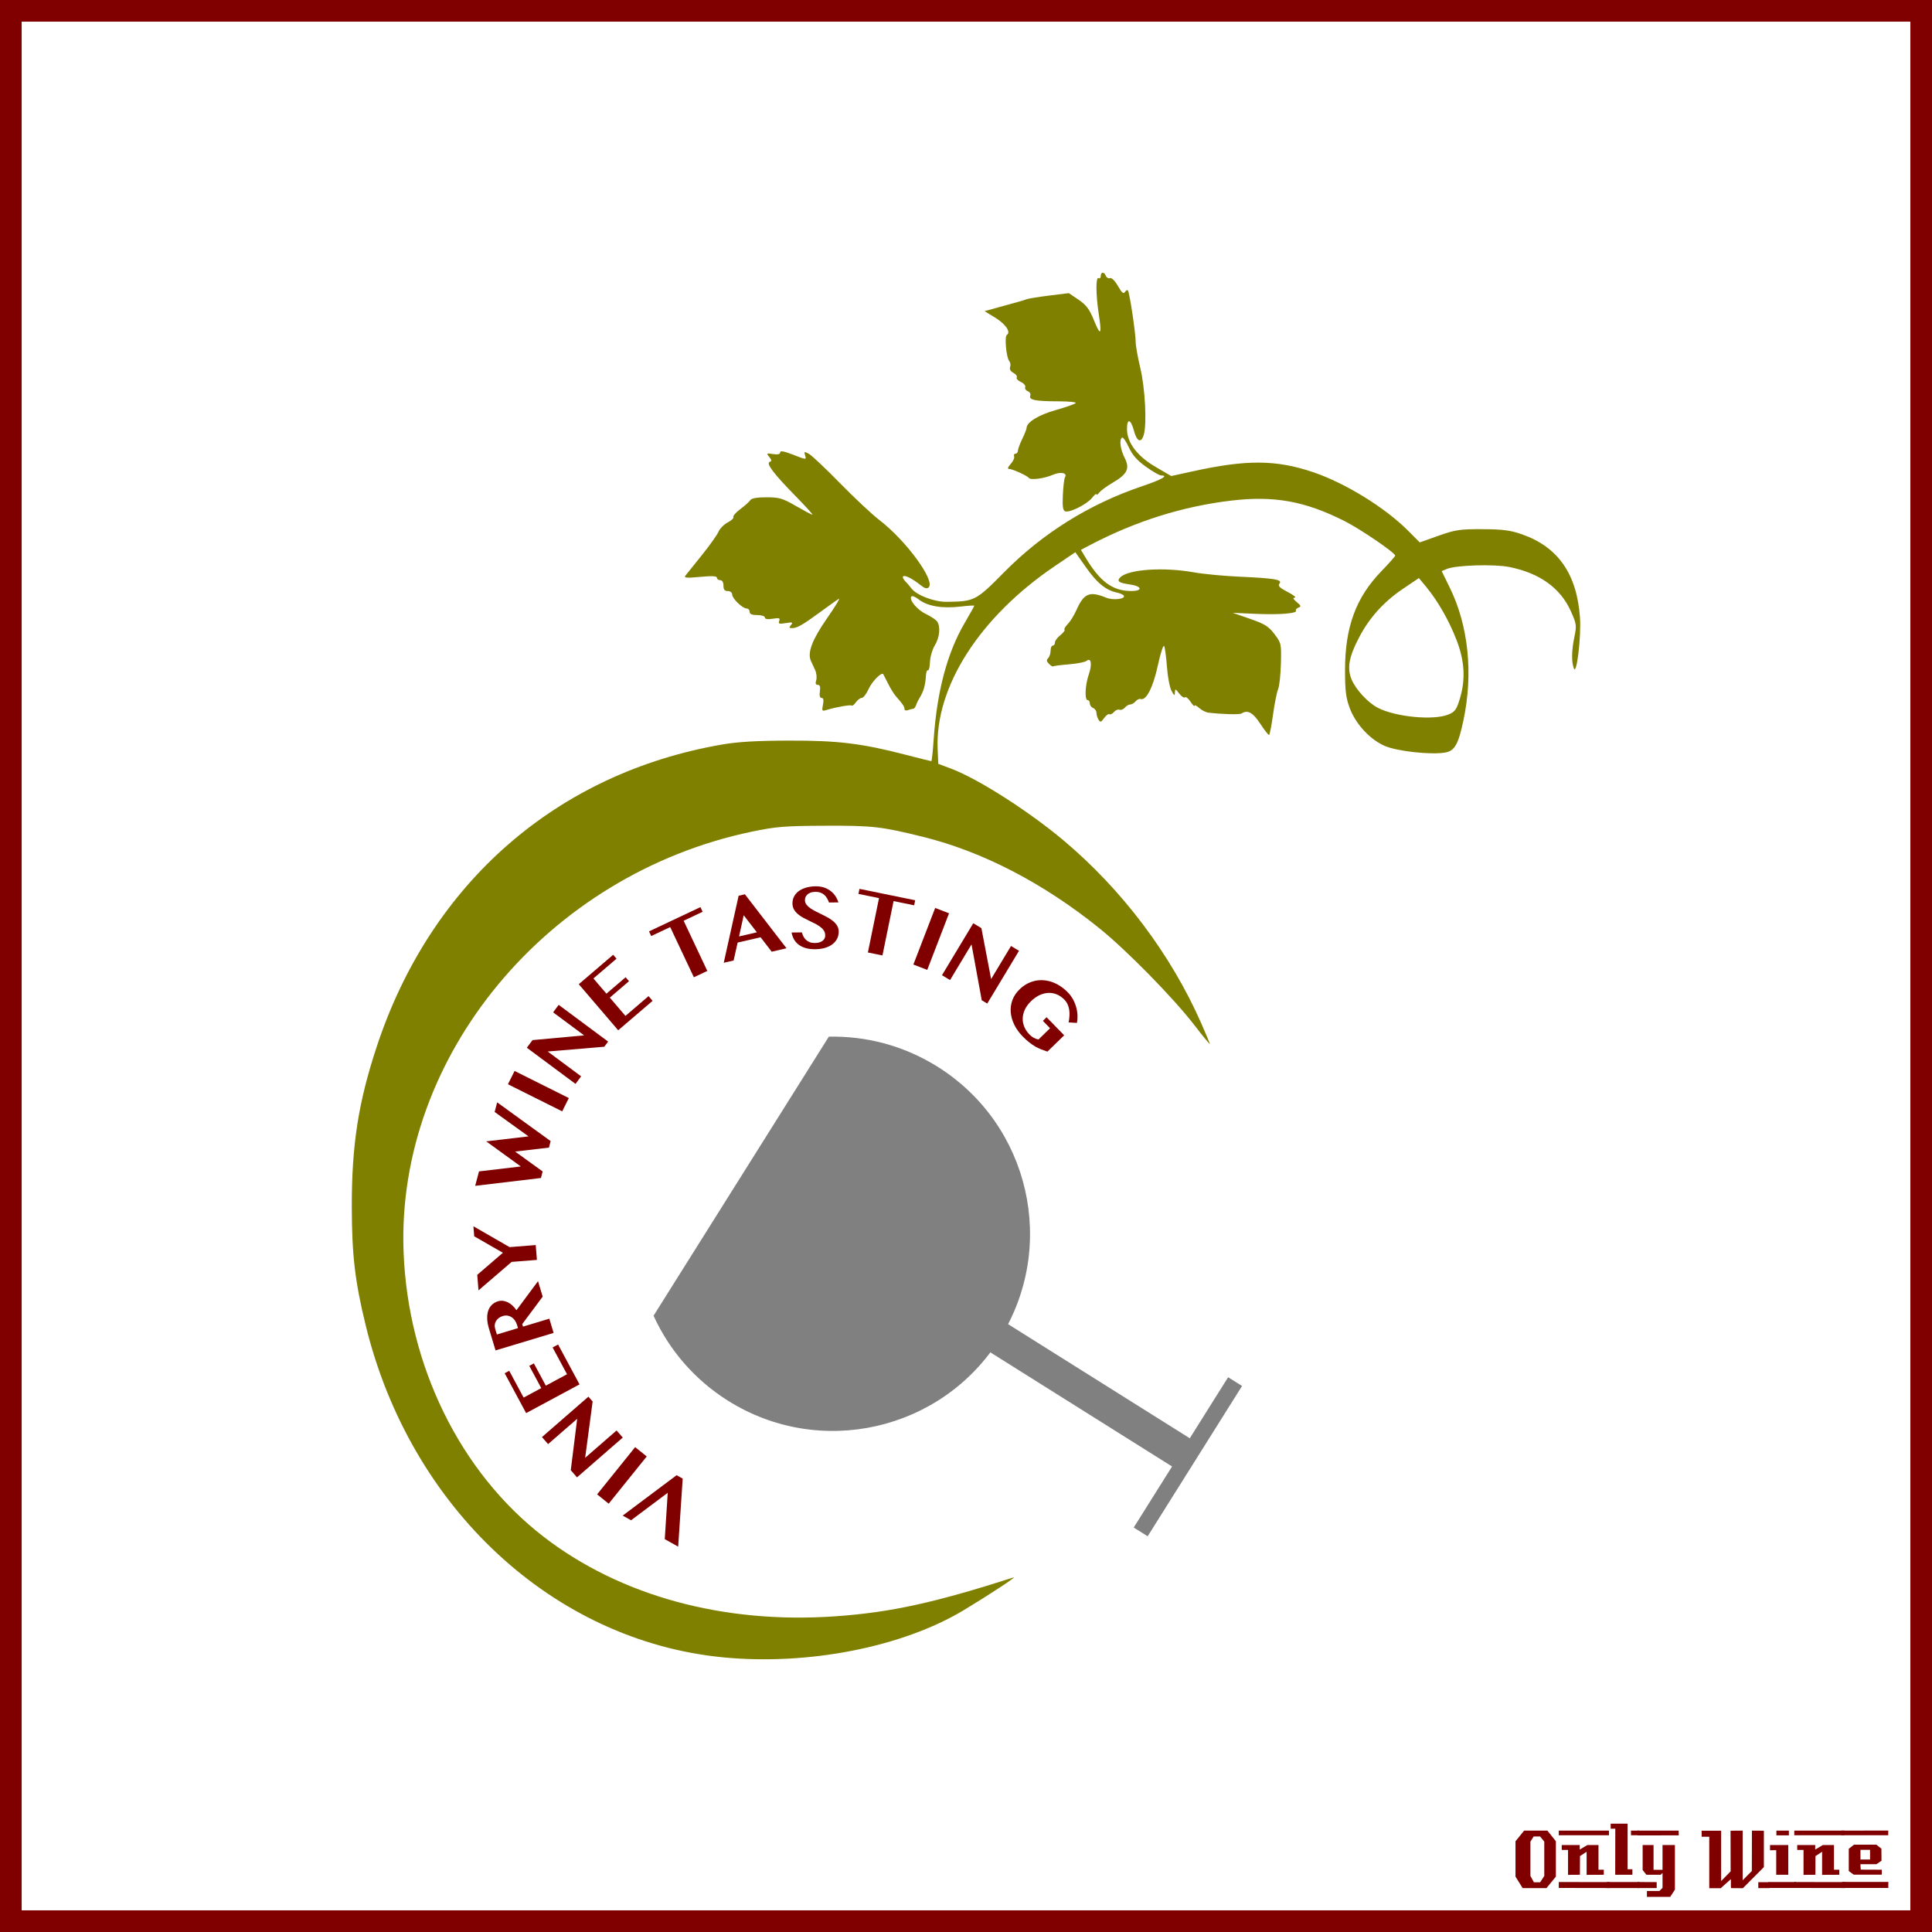 <?xml version="1.0" encoding="UTF-8" standalone="no"?>
<!-- Created with Inkscape (http://www.inkscape.org/) -->

<svg
   xmlns:dc="http://purl.org/dc/elements/1.1/"
   xmlns:cc="http://creativecommons.org/ns#"
   xmlns:rdf="http://www.w3.org/1999/02/22-rdf-syntax-ns#"
   xmlns:svg="http://www.w3.org/2000/svg"
   xmlns="http://www.w3.org/2000/svg"
   xmlns:sodipodi="http://sodipodi.sourceforge.net/DTD/sodipodi-0.dtd"
   xmlns:inkscape="http://www.inkscape.org/namespaces/inkscape"
   width="885.827"
   height="885.827"
   id="svg2"
   version="1.1"
   inkscape:version="0.48+devel r9772"
   sodipodi:docname="OnlyWine-166.svg">
  <defs
     id="defs4" />
  <sodipodi:namedview
     id="base"
     pagecolor="#ffffff"
     bordercolor="#666666"
     borderopacity="1.0"
     inkscape:pageopacity="0.0"
     inkscape:pageshadow="2"
     inkscape:zoom="0.78570671"
     inkscape:cx="602.64217"
     inkscape:cy="442.91336"
     inkscape:document-units="px"
     inkscape:current-layer="layer2"
     showgrid="false"
     units="px"
     inkscape:window-width="1440"
     inkscape:window-height="851"
     inkscape:window-x="0"
     inkscape:window-y="1"
     inkscape:window-maximized="1" />
  <g
     inkscape:label="Background"
     inkscape:groupmode="layer"
     id="layer1"
     transform="translate(0,-166.536)"
     sodipodi:insensitive="true">
    <rect
       style="color:#000000;fill:none;stroke:#800000;stroke-width:9.933;stroke-linecap:butt;stroke-linejoin:miter;stroke-miterlimit:4;stroke-opacity:1;stroke-dasharray:none;stroke-dashoffset:0;marker:none;visibility:visible;display:inline;overflow:visible;enable-background:accumulate"
       id="rect3840"
       width="875.901"
       height="875.894"
       x="4.963"
       y="171.502" />
    <g
       id="g3889"
       style="fill:#800000">
      <path
         d="m 713.379,1026.962 -4.32,5.28 -10.92,0 -3.28,-5.28 0,-16.2 3.96,-4.88 10.68,0 3.88,4.88 0,16.2 m -5.32,-0.32 0,-15.72 -1.92,-2.36 -2.96,0 -1.48,2.36 0,15.72 1.6,2.92 2.88,0 1.88,-2.92"
         style="font-size:40px;font-style:normal;font-variant:normal;font-weight:normal;font-stretch:normal;text-align:start;line-height:125%;letter-spacing:0px;word-spacing:0px;writing-mode:lr-tb;text-anchor:start;fill:#800000;fill-opacity:1;stroke:none;font-family:LambrettistA;-inkscape-font-specification:LambrettistA"
         id="path3847"
         inkscape:connector-curvature="0" />
      <path
         d="m 737.71,1008.002 -23,0 0,-2.12 23,0 0,2.12 m -2.36,18.12 c -3.733,0 -6.36,0.013 -7.88,0.04 l 0,-10.6 -3.04,2 -0.04,8.56 -5.44,0.04 c 0,0 0,-3.813 0,-11.44 l -2.88,0 c -0.027,-1.52 -0.027,-2.267 0,-2.24 l 8.24,0 0,2.08 3.52,-2.08 5.08,0 c -2e-5,0 -2e-5,3.773 0,11.32 l 2.44,0 0,2.32 m 2.68,6.08 -23.32,-0.04 0,-2.72 23.32,0.04 c -2e-5,0 -2e-5,0.907 0,2.72"
         style="font-size:40px;font-style:normal;font-variant:normal;font-weight:normal;font-stretch:normal;text-align:start;line-height:125%;letter-spacing:0px;word-spacing:0px;writing-mode:lr-tb;text-anchor:start;fill:#800000;fill-opacity:1;stroke:none;font-family:LambrettistA;-inkscape-font-specification:LambrettistA"
         id="path3849"
         inkscape:connector-curvature="0" />
      <path
         d="m 751.538,1008.002 -3.72,0 c -10e-6,-0.72 -10e-6,-1.12 0,-1.2 -0.027,-0.08 -0.04,-0.387 -0.04,-0.92 l 3.76,0 0,2.12 m -3.08,18.12 -7.88,0 0.04,-21.12 -2.12,0 0,-2.32 7.76,0 0,20.92 2.2,0 0,2.52 m 3.2,6.08 -14.88,0 c 0,0 0,-0.92 0,-2.76 l 14.84,0 c -10e-6,0.747 0.013,1.667 0.04,2.76"
         style="font-size:40px;font-style:normal;font-variant:normal;font-weight:normal;font-stretch:normal;text-align:start;line-height:125%;letter-spacing:0px;word-spacing:0px;writing-mode:lr-tb;text-anchor:start;fill:#800000;fill-opacity:1;stroke:none;font-family:LambrettistA;-inkscape-font-specification:LambrettistA"
         id="path3851"
         inkscape:connector-curvature="0" />
      <path
         d="m 769.717,1008.042 -18.92,0.04 c 0,-1.467 0,-2.2 0,-2.2 l 18.88,0 c 0.027,1.333 0.04,2.053 0.04,2.16 m -1.76,24.88 -2.16,3.32 -10.68,0 0,-2.68 5.72,0 1.44,-1.44 0,-6.84 -0.84,0.84 -6.56,0 -1.72,-2.2 0,-11.44 5,0 0,11.36 4.12,0 0,-11.36 5.68,0 0,20.44 m -8.36,-0.72 -8.8,0 0,-2.76 8.8,0.04 0,2.72"
         style="font-size:40px;font-style:normal;font-variant:normal;font-weight:normal;font-stretch:normal;text-align:start;line-height:125%;letter-spacing:0px;word-spacing:0px;writing-mode:lr-tb;text-anchor:start;fill:#800000;fill-opacity:1;stroke:none;font-family:LambrettistA;-inkscape-font-specification:LambrettistA"
         id="path3853"
         inkscape:connector-curvature="0" />
      <path
         d="m 811.381,1032.242 -5.2,0 0,-2.72 5.2,0 0,2.72 m -2.64,-9.64 -9.64,9.68 c -2,0 -3.8,-0.013 -5.4,-0.04 -0.08,0 -0.107,-1.373 -0.08,-4.12 l -4.76,4.24 c -10e-6,-0.027 -0.013,-0.053 -0.04,-0.08 l -5.12,0 c -10e-6,0 -10e-6,-7.867 0,-23.6 l -3.48,0 -0.04,-2.76 8.96,0 0,23.08 4.36,-4.44 -0.04,-18.64 c 2.187,10e-5 4.04,-0.013 5.56,-0.04 l 0,22.76 4.2,-4.24 0.04,-18.52 c 1.387,0.027 3.213,0.04 5.48,0.04 -3e-5,3.28 -3e-5,8.84 0,16.68"
         style="font-size:40px;font-style:normal;font-variant:normal;font-weight:normal;font-stretch:normal;text-align:start;line-height:125%;letter-spacing:0px;word-spacing:0px;writing-mode:lr-tb;text-anchor:start;fill:#800000;fill-opacity:1;stroke:none;font-family:LambrettistA;-inkscape-font-specification:LambrettistA"
         id="path3855"
         inkscape:connector-curvature="0" />
      <path
         d="m 820.202,1008.042 -5.72,0 0,-2.16 5.72,0 0,2.16 m -0.28,18.08 -5.52,0 c -0.027,-2.16 -0.027,-5.92 0,-11.28 l -2.84,0.04 c -0.027,-1.573 -0.027,-2.373 0,-2.4 l 8.36,0 0,13.64 m 3.6,6.04 -12.64,0 c 0,0 0,-0.907 0,-2.72 l 12.64,0 0,2.72"
         style="font-size:40px;font-style:normal;font-variant:normal;font-weight:normal;font-stretch:normal;text-align:start;line-height:125%;letter-spacing:0px;word-spacing:0px;writing-mode:lr-tb;text-anchor:start;fill:#800000;fill-opacity:1;stroke:none;font-family:LambrettistA;-inkscape-font-specification:LambrettistA"
         id="path3857"
         inkscape:connector-curvature="0" />
      <path
         d="m 845.679,1008.002 -23,0 0,-2.12 23,0 0,2.12 m -2.36,18.12 c -3.733,0 -6.36,0.013 -7.88,0.04 l 0,-10.6 -3.04,2 -0.04,8.56 -5.44,0.04 c 0,0 0,-3.813 0,-11.44 l -2.88,0 c -0.027,-1.52 -0.027,-2.267 0,-2.24 l 8.24,0 0,2.08 3.52,-2.08 5.08,0 c -2e-5,0 -2e-5,3.773 0,11.32 l 2.44,0 0,2.32 m 2.68,6.08 -23.32,-0.04 0,-2.72 23.32,0.04 c -2e-5,0 -2e-5,0.907 0,2.72"
         style="font-size:40px;font-style:normal;font-variant:normal;font-weight:normal;font-stretch:normal;text-align:start;line-height:125%;letter-spacing:0px;word-spacing:0px;writing-mode:lr-tb;text-anchor:start;fill:#800000;fill-opacity:1;stroke:none;font-family:LambrettistA;-inkscape-font-specification:LambrettistA"
         id="path3859"
         inkscape:connector-curvature="0" />
      <path
         d="m 865.787,1005.842 -0.04,2.16 -21.48,0 c 0,10e-5 0,-0.707 0,-2.12 l 21.52,-0.04 m -3,20.24 -12.84,0 -2.28,-1.68 0,-10.2 2.4,-1.88 10.24,0 2.32,1.84 0.04,5.52 -2.32,1.6 -7.32,0 c -10e-6,0.64 0.013,1.067 0.04,1.28 0.053,0.213 0.08,0.613 0.08,1.2 l 9.64,0.04 c 0.053,0.907 0.053,1.667 0,2.28 m 3.04,6.08 -21.24,0 c 0,0 0,-0.92 0,-2.76 l 21.24,0 c -0.053,1.493 -0.053,2.413 0,2.76 m -8.4,-13.04 0,-4.44 -4.4,0 0,4.44 4.4,0"
         style="font-size:40px;font-style:normal;font-variant:normal;font-weight:normal;font-stretch:normal;text-align:start;line-height:125%;letter-spacing:0px;word-spacing:0px;writing-mode:lr-tb;text-anchor:start;fill:#800000;fill-opacity:1;stroke:none;font-family:LambrettistA;-inkscape-font-specification:LambrettistA"
         id="path3861"
         inkscape:connector-curvature="0" />
    </g>
  </g>
  <g
     inkscape:groupmode="layer"
     id="layer2"
     inkscape:label="Draw">
    <g
       id="g8759"
       transform="translate(64.701,3.413)">
      <path
         id="path8537"
         d="M 440.906,121.625 C 440.411,121.641 440,122.166 440,123.156 c 0,0.857 -0.45,1.277 -1,0.938 -1.336,-0.825 -1.28,7.707 0.094,16.562 1.473,9.495 0.824,10.305 -2.219,2.781 -2.051,-5.073 -3.466,-6.97 -7.031,-9.406 L 425.375,131 l -8.938,1.094 c -4.916,0.61 -9.613,1.373 -10.438,1.688 -1.44,0.549 -3.651,1.185 -14.406,4.125 l -4.875,1.344 5,3.062 c 4.722,2.905 7.192,6.624 5.219,7.844 -1.134,0.701 -0.253,10.346 1.094,11.969 0.558,0.673 0.733,1.929 0.406,2.781 -0.371,0.967 0.218,1.953 1.531,2.656 1.158,0.62 1.821,1.574 1.5,2.094 -0.321,0.52 0.544,1.442 1.906,2.062 1.362,0.621 2.263,1.689 2,2.375 -0.263,0.686 0.274,1.524 1.188,1.875 0.914,0.351 1.419,1.265 1.125,2.031 -0.749,1.951 2.277,2.578 12.781,2.594 5.026,0.008 8.533,0.364 8,0.844 -0.522,0.47 -4.705,1.925 -9.281,3.219 -7.693,2.175 -13.188,5.558 -13.188,8.125 0,0.502 -0.9,2.786 -2,5.062 -1.1,2.277 -2,4.716 -2,5.438 0,0.722 -0.498,1.312 -1.094,1.312 -0.596,0 -0.876,0.562 -0.625,1.25 0.251,0.688 -0.468,2.263 -1.594,3.5 -1.289,1.417 -1.552,2.25 -0.75,2.25 1.542,0 8.368,3.094 9.094,4.125 0.782,1.111 7.014,0.305 11.031,-1.438 3.585,-1.555 6.794,-0.887 5.531,1.156 -0.363,0.588 -0.794,4.216 -0.969,8.062 -0.239,5.276 0.012,7.128 1.062,7.531 2.012,0.772 10.027,-3.242 12.344,-6.188 1.088,-1.383 1.982,-2.112 2,-1.625 0.018,0.487 0.588,0.13 1.281,-0.781 0.693,-0.911 3.492,-2.962 6.219,-4.562 6.699,-3.933 7.921,-6.477 5.406,-11.406 -1.984,-3.889 -2.553,-8.387 -1.156,-9.25 0.434,-0.268 1.826,1.712 3.062,4.406 1.637,3.568 3.747,6.004 7.844,8.938 3.095,2.216 6.233,4.031 6.969,4.031 3.645,0 0.369,1.861 -8.812,4.969 -24.068,8.147 -45.496,21.515 -63.156,39.406 -12.923,13.092 -13.583,13.416 -26.406,13.562 -5.589,0.064 -13.754,-3.039 -16.062,-6.125 -0.7,-0.935 -1.966,-2.434 -2.844,-3.312 -0.878,-0.878 -1.338,-1.881 -1,-2.219 0.758,-0.758 4.212,0.964 7.875,3.906 2.018,1.621 3.061,1.908 3.875,1.094 3.078,-3.078 -10.45,-21.516 -22.625,-30.844 -3.3,-2.528 -11.4,-10.099 -18,-16.844 -6.6,-6.745 -13.054,-12.846 -14.344,-13.531 -2.145,-1.14 -2.277,-1.046 -1.688,0.812 0.63,1.985 0.507,1.974 -5.406,-0.344 C 294.811,203.459 293,203.12 293,204 c 0,0.844 -1.062,1.102 -3.25,0.781 -3.037,-0.446 -3.15,-0.383 -1.75,1.312 1.147,1.389 1.214,1.926 0.25,2.25 -1.871,0.63 1.634,5.312 11.625,15.5 4.719,4.812 8.29,8.75 7.938,8.75 -0.353,0 -3.747,-1.8 -7.562,-4 -6.178,-3.562 -7.654,-4 -13.531,-4 -4.354,0 -6.879,0.452 -7.406,1.312 -0.44,0.718 -2.505,2.55 -4.562,4.094 -2.057,1.543 -3.506,3.191 -3.219,3.656 0.288,0.465 -0.839,1.563 -2.531,2.438 -1.692,0.875 -3.628,2.826 -4.281,4.312 -0.654,1.486 -4.057,6.287 -7.594,10.688 -3.536,4.4 -6.924,8.599 -7.5,9.344 -0.871,1.127 0.246,1.257 6.656,0.656 5.444,-0.51 7.719,-0.414 7.719,0.375 0,0.615 0.675,1.125 1.5,1.125 0.933,0 1.5,0.944 1.5,2.5 0,1.833 0.533,2.5 2,2.5 1.139,0 2,0.681 2,1.562 0,1.855 4.745,6.438 6.656,6.438 0.745,0 1.344,0.675 1.344,1.5 0,1.048 1.056,1.5 3.5,1.5 1.937,0 3.5,0.499 3.5,1.125 0,0.739 1.248,0.943 3.594,0.562 2.999,-0.487 3.477,-0.325 2.969,1 -0.509,1.326 -0.011,1.489 3,1 3.068,-0.498 3.432,-0.361 2.406,0.875 -0.971,1.17 -0.893,1.438 0.469,1.438 2.327,0 4.928,-1.49 13.062,-7.469 3.85,-2.83 7.632,-5.531 8.406,-6 0.774,-0.469 -1.661,3.583 -5.438,9 -6.771,9.711 -9.06,15.726 -7.375,19.469 0.371,0.825 1.234,2.678 1.906,4.125 0.672,1.447 0.901,3.584 0.531,4.75 -0.466,1.467 -0.246,2.125 0.719,2.125 0.98,0 1.278,0.891 0.969,3 -0.287,1.955 -0.026,3 0.781,3 0.853,0 1.054,0.979 0.625,3.125 -0.575,2.875 -0.449,3.044 1.625,2.406 4.388,-1.35 11.107,-2.518 11.594,-2.031 0.272,0.272 1.107,-0.404 1.875,-1.5 0.768,-1.097 1.977,-2 2.688,-2 0.71,0 2.137,-1.834 3.156,-4.094 1.577,-3.498 6.029,-7.997 6.719,-6.781 0.12,0.212 1.119,2.157 2.219,4.344 1.1,2.187 2.675,4.751 3.5,5.688 3.229,3.665 4,4.8 4,5.906 0,0.637 0.717,0.868 1.594,0.531 0.87,-0.334 1.934,-0.594 2.375,-0.594 0.441,0 1.052,-0.787 1.375,-1.75 0.323,-0.963 1.036,-2.425 1.562,-3.25 1.846,-2.894 2.699,-5.92 2.938,-10.312 0.084,-1.545 0.492,-2.6 0.906,-2.344 0.414,0.256 0.847,-1.446 0.938,-3.781 0.09,-2.336 1.075,-5.781 2.219,-7.656 2.191,-3.594 2.69,-8.4 1.125,-10.875 -0.513,-0.811 -2.842,-2.386 -5.188,-3.5 -4.112,-1.952 -8.008,-6.711 -6.625,-8.094 0.369,-0.369 1.851,0.25 3.281,1.375 3.999,3.145 10.773,4.296 19.375,3.281 3.379,-0.398 6.125,-0.572 6.125,-0.375 0,0.197 -2.002,3.817 -4.469,8.031 -7.887,13.474 -12.619,31.163 -14.125,53.031 -0.387,5.62 -0.868,10.219 -1.094,10.219 -0.226,0 -5.467,-1.31 -11.625,-2.906 -20.287,-5.26 -31.158,-6.585 -53.688,-6.531 -14.648,0.035 -23.355,0.552 -30.5,1.781 -75.804,13.037 -133.553,63.421 -158.344,138.156 -8.552,25.782 -11.626,45.495 -11.562,74 0.049,22.07 1.449,34.014 6.375,54.188 C 123.434,688.09 189.081,749.009 267,756.5 c 38.959,3.745 82.064,-4.724 110.25,-21.688 11.347,-6.829 24.616,-15.567 22.75,-14.969 -36.301,11.646 -56.272,16.021 -81.562,17.812 -51.298,3.634 -98.757,-9.32 -133.969,-36.531 -38.156,-29.486 -62.147,-78.326 -64.125,-130.531 C 116.95,481.003 186.138,397.505 280,377.906 c 11.053,-2.308 14.944,-2.636 33.5,-2.719 21.879,-0.097 25.865,0.358 45,5.094 27.358,6.771 55.263,21.246 81,42.031 12.445,10.05 33.715,31.733 43.281,44.125 3.969,5.142 7.219,9.117 7.219,8.812 0,-0.304 -1.761,-4.563 -3.906,-9.438 -13.915,-31.621 -36.322,-61.371 -63.25,-83.969 C 406.885,368.451 383.731,353.668 371.5,349.062 l -6,-2.25 -0.281,-6.719 c -1.267,-28.566 19.245,-60.621 53.75,-83.969 l 9.375,-6.344 4.906,6.969 c 4.989,7.103 9.088,10.447 14.031,11.5 1.524,0.325 2.995,0.975 3.281,1.438 0.953,1.541 -4.861,2.25 -8,0.969 -7.761,-3.166 -10.248,-2.117 -13.781,5.781 -1.066,2.384 -2.838,5.213 -3.938,6.312 -1.1,1.1 -1.771,2.26 -1.469,2.562 0.302,0.302 -0.55,1.433 -1.906,2.5 -1.356,1.067 -2.469,2.559 -2.469,3.344 0,0.785 -0.45,1.438 -1,1.438 -0.55,0 -1,1.048 -1,2.312 0,1.265 -0.5,2.813 -1.125,3.438 -0.848,0.848 -0.757,1.493 0.375,2.625 0.834,0.834 1.695,1.367 1.906,1.156 0.211,-0.211 3.447,-0.636 7.219,-0.938 3.771,-0.301 7.431,-1.018 8.125,-1.594 2.094,-1.738 2.63,1.603 1,6.281 -1.684,4.833 -1.979,11.719 -0.5,11.719 0.55,0 1,0.689 1,1.531 0,0.842 0.675,1.777 1.5,2.094 0.825,0.317 1.523,1.315 1.531,2.219 0.008,0.904 0.443,2.331 0.969,3.156 0.811,1.272 1.177,1.173 2.531,-0.75 0.878,-1.247 1.987,-2.059 2.438,-1.781 0.45,0.278 1.393,-0.187 2.094,-1.031 0.7,-0.844 1.835,-1.299 2.531,-1.031 0.697,0.267 1.811,-0.176 2.469,-0.969 0.658,-0.792 1.747,-1.438 2.438,-1.438 0.69,0 1.811,-0.645 2.469,-1.438 0.658,-0.792 1.696,-1.275 2.344,-1.062 2.531,0.833 5.707,-5.394 7.875,-15.469 1.2,-5.575 2.5,-9.526 2.875,-8.812 0.375,0.714 0.95,4.993 1.281,9.531 0.332,4.538 1.274,9.488 2.094,11 1.263,2.327 1.51,2.443 1.562,0.75 0.057,-1.842 0.21,-1.789 1.969,0.5 1.05,1.367 2.248,2.127 2.656,1.719 0.409,-0.409 1.531,0.514 2.531,2.031 1,1.517 1.84,2.341 1.844,1.844 0.004,-0.498 0.936,-0.048 2.094,1 1.158,1.048 3.07,2.017 4.25,2.156 6.29,0.742 14.28,0.962 15.156,0.406 2.82,-1.788 5.19,-0.547 8.531,4.531 1.913,2.907 3.759,5.309 4.094,5.312 0.334,0.004 1.149,-4.162 1.844,-9.25 0.695,-5.088 1.761,-10.375 2.344,-11.75 0.583,-1.375 1.157,-6.67 1.281,-11.781 0.22,-9.062 0.146,-9.399 -2.969,-13.5 -2.693,-3.546 -4.443,-4.636 -11.156,-6.969 L 500.5,277.562 l 10.375,0.469 c 10.84,0.504 19.428,-0.169 18.625,-1.469 -0.259,-0.419 0.247,-1.038 1.125,-1.375 1.352,-0.519 1.212,-0.902 -0.781,-2.562 -1.686,-1.405 -1.919,-1.974 -0.844,-2.031 0.825,-0.044 -0.659,-1.213 -3.312,-2.594 -3.756,-1.954 -4.599,-2.82 -3.75,-3.844 1.504,-1.813 -2.106,-2.432 -18.312,-3.156 -7.21,-0.322 -16.645,-1.224 -20.969,-2 -13.706,-2.46 -29.729,-1.422 -33.594,2.188 -1.922,1.794 -0.864,2.665 4.125,3.344 5.8,0.789 6.294,3.06 0.656,3.031 -8.373,-0.042 -14.132,-4.231 -20.719,-15.156 l -2.219,-3.719 4.281,-2.25 c 20.928,-10.938 42.325,-17.668 64.5,-20.312 19.744,-2.355 33.879,0.192 52.094,9.375 7.302,3.681 23.219,14.545 23.219,15.844 0,0.331 -2.871,3.558 -6.375,7.188 C 556.944,270.631 552,284.127 552,303.875 c 0,9.465 0.412,12.713 2.156,17.375 2.755,7.363 9.313,14.445 16.125,17.375 5.638,2.425 20.906,4.103 27.5,3.031 4.478,-0.728 6.192,-3.719 8.562,-15.062 4.474,-21.408 2.22,-43.07 -6.281,-60.5 l -3.75,-7.656 2.594,-1.062 c 4.189,-1.673 21.423,-2.187 28.25,-0.844 14.004,2.755 23.587,9.611 28.375,20.281 2.622,5.843 2.71,6.558 1.625,11.812 -1.305,6.316 -1.377,11.521 -0.219,14.469 1.273,3.24 3.411,-14.782 2.781,-23.438 -1.457,-20.022 -10.096,-32.34 -26.719,-38.125 -5.233,-1.821 -8.729,-2.274 -18,-2.312 -10.34,-0.043 -12.374,0.257 -20.125,3 l -8.625,3.062 -5.344,-5.375 C 570.296,229.284 552.16,218.103 537.5,213.125 c -17.072,-5.797 -30.653,-5.887 -55.594,-0.375 l -9.594,2.094 -7.188,-4.188 c -8.379,-4.893 -13.062,-11.082 -13.094,-17.312 -0.026,-5.131 1.725,-4.719 3.188,0.75 1.358,5.076 3.383,5.856 4.531,1.75 1.442,-5.157 0.568,-21.439 -1.625,-30.562 -1.167,-4.856 -2.122,-10.256 -2.125,-12 -0.008,-4.114 -2.842,-22.842 -3.562,-23.562 -0.305,-0.305 -0.914,0.035 -1.375,0.781 -0.616,0.997 -1.454,0.26 -3.188,-2.781 -1.369,-2.401 -2.908,-3.906 -3.656,-3.625 -0.708,0.266 -1.562,-0.184 -1.875,-1 -0.375,-0.978 -0.943,-1.485 -1.438,-1.469 z m 144.969,140 3.5,4.25 c 5.309,6.479 10.287,15.219 13.75,24.156 3.717,9.592 4.196,18.057 1.531,26.875 -1.508,4.988 -2.226,6.026 -5.156,7.25 -6.805,2.843 -24.247,1.205 -32.5,-3.062 -4.453,-2.303 -9.986,-8.248 -11.938,-12.844 -2.24,-5.274 -1.306,-10.473 3.438,-19.5 4.751,-9.042 11.272,-16.256 20.062,-22.188 l 7.312,-4.938 z"
         style="fill:#808000"
         inkscape:connector-curvature="0" />
      <path
         transform="matrix(-0.106,0.994,-0.994,-0.106,533.866,890.301)"
         sodipodi:open="true"
         sodipodi:end="6.2745164"
         sodipodi:start="0"
         d="m -173.093,259.639 c 0,71.697 -58.122,129.819 -129.819,129.819 -71.697,0 -129.819,-58.122 -129.819,-129.819 0,-71.697 58.122,-129.819 129.819,-129.819 71.258,0 129.197,57.439 129.815,128.694"
         sodipodi:ry="129.81943"
         sodipodi:rx="129.81943"
         sodipodi:cy="259.63885"
         sodipodi:cx="-302.91202"
         id="path8540"
         style="color:#000000;fill:none;stroke:none;stroke-width:1;marker:none;visibility:visible;display:inline;overflow:visible;enable-background:accumulate"
         sodipodi:type="arc" />
      <g
         id="text8542"
         style="font-size:40px;font-style:normal;font-variant:normal;font-weight:bold;font-stretch:normal;text-align:start;line-height:125%;letter-spacing:0px;word-spacing:0px;writing-mode:lr-tb;text-anchor:start;fill:#800000;fill-opacity:1;stroke:none;font-family:Oriya MN;-inkscape-font-specification:Oriya MN Bold"
         transform="matrix(0.957,0.289,-0.289,0.957,178.466,-65.23)">
        <path
           id="path8725"
           d="m 280.968,717.156 -4.841,-20.75 -12.458,16.932 -4.291,-0.947 18.312,-24.88 3.128,0.69 7.035,30.475 -6.885,-1.52"
           inkscape:connector-curvature="0" />
        <path
           id="path8727"
           d="m 251.649,709.018 -6.318,-2.558 10.437,-25.78 6.318,2.558 -10.437,25.78"
           inkscape:connector-curvature="0" />
        <path
           id="path8729"
           d="m 234.247,701.663 -3.687,-2.319 -4.002,-23.423 -9.422,14.978 -3.621,-2.277 15.038,-23.906 2.496,1.57 4.182,25.705 10.171,-16.169 3.654,2.298 -14.809,23.542"
           inkscape:connector-curvature="0" />
        <path
           id="path8731"
           d="m 188.688,665.539 1.669,-1.673 9.874,9.848 6.482,-6.5 -8.201,-8.179 1.683,-1.687 8.201,8.179 7.793,-7.813 -9.874,-9.848 2.014,-2.019 14.7,14.661 -19.64,19.692 -14.7,-14.661"
           inkscape:connector-curvature="0" />
        <path
           id="path8733"
           d="m 181.648,656.725 -5.778,-8.706 c -0.994,-1.497 -1.707,-2.914 -2.142,-4.251 -0.434,-1.337 -0.618,-2.567 -0.55,-3.69 0.067,-1.123 0.364,-2.125 0.889,-3.005 0.518,-0.891 1.233,-1.639 2.144,-2.244 0.651,-0.432 1.361,-0.716 2.131,-0.851 0.751,-0.139 1.532,-0.141 2.34,-0.006 0.798,0.143 1.608,0.41 2.431,0.801 0.812,0.399 1.605,0.912 2.38,1.538 l 5.623,-15.616 4.093,6.168 -5.323,14.761 0.67,1.009 10.496,-6.966 3.769,5.679 -23.174,15.379 m 6.906,-12.764 -0.821,-1.237 c -0.461,-0.694 -0.983,-1.27 -1.567,-1.726 -0.591,-0.467 -1.21,-0.799 -1.856,-0.995 -0.657,-0.189 -1.328,-0.236 -2.015,-0.14 -0.697,0.103 -1.377,0.375 -2.038,0.814 -0.608,0.403 -1.101,0.872 -1.482,1.405 -0.387,0.523 -0.654,1.075 -0.8,1.656 -0.156,0.588 -0.183,1.184 -0.08,1.787 0.096,0.592 0.328,1.165 0.695,1.719 l 1.534,2.311 8.43,-5.594"
           inkscape:connector-curvature="0" />
        <path
           id="path8735"
           d="m 163.598,625.969 8.331,-13.086 -14.781,-3.434 -1.676,-4.294 18.643,4.358 11.207,-4.376 2.486,6.368 -10.825,4.226 -10.785,16.896 -2.6,-6.659"
           inkscape:connector-curvature="0" />
        <path
           id="path8737"
           d="m 150.645,580.319 17.704,-7.709 -18.523,-6.431 17.916,-7.795 -18.106,-6.231 -0.163,-4.548 28.615,9.92 0.11,3.084 -14.318,6.219 14.723,5.082 0.111,3.103 -27.825,12.156 -0.245,-6.851"
           inkscape:connector-curvature="0" />
        <path
           id="path8739"
           d="m 151.8,538.227 1.152,-6.718 27.413,4.699 -1.152,6.718 -27.413,-4.699"
           inkscape:connector-curvature="0" />
        <path
           id="path8741"
           d="m 155.257,519.68 1.476,-4.098 22.022,-8.926 -16.649,-5.995 1.449,-4.024 26.572,9.568 -0.999,2.775 -24.212,9.591 17.972,6.472 -1.462,4.061 -26.168,-9.423"
           inkscape:connector-curvature="0" />
        <path
           id="path8743"
           d="m 180.833,467.423 1.99,1.275 -7.521,11.743 7.73,4.951 6.247,-9.753 2.007,1.285 -6.247,9.753 9.292,5.952 7.521,-11.743 2.401,1.538 -11.198,17.483 -23.42,-15.001 11.198,-17.483"
           inkscape:connector-curvature="0" />
        <path
           id="path8745"
           d="m 212.831,434.932 1.583,1.755 -7.149,6.45 17.048,18.895 -5.061,4.566 -17.048,-18.895 -7.149,6.45 -1.583,-1.755 19.359,-17.467"
           inkscape:connector-curvature="0" />
        <path
           id="path8747"
           d="m 230.651,423.403 25.431,18.182 -6.05,3.466 -6.793,-4.864 -9.372,5.369 0.608,8.408 -4.033,2.311 -2.349,-31.406 2.559,-1.466 m 3.026,19.268 7.27,-4.165 -8.042,-5.747 0.772,9.912"
           inkscape:connector-curvature="0" />
        <path
           id="path8749"
           d="m 268.784,438.199 c -1.59,0.501 -3.039,0.753 -4.349,0.756 -1.31,0.003 -2.49,-0.192 -3.542,-0.584 -1.039,-0.396 -1.95,-0.969 -2.733,-1.719 -0.77,-0.754 -1.418,-1.642 -1.945,-2.664 l 4.508,-1.42 c 0.369,0.607 0.794,1.156 1.276,1.646 0.478,0.477 1.013,0.855 1.606,1.132 0.593,0.278 1.245,0.441 1.956,0.49 0.708,0.036 1.478,-0.076 2.31,-0.339 0.559,-0.176 1.088,-0.404 1.587,-0.684 0.507,-0.296 0.931,-0.641 1.271,-1.035 0.353,-0.398 0.593,-0.849 0.72,-1.353 0.124,-0.517 0.088,-1.086 -0.108,-1.707 -0.25,-0.795 -0.676,-1.432 -1.278,-1.911 -0.589,-0.483 -1.297,-0.868 -2.124,-1.153 -0.819,-0.302 -1.725,-0.535 -2.719,-0.7 -0.981,-0.169 -1.982,-0.331 -3,-0.488 -1.023,-0.169 -2.037,-0.355 -3.042,-0.557 -0.997,-0.218 -1.925,-0.52 -2.783,-0.905 -0.846,-0.389 -1.591,-0.891 -2.236,-1.507 -0.632,-0.62 -1.101,-1.414 -1.406,-2.383 -0.333,-1.056 -0.41,-2.103 -0.232,-3.142 0.174,-1.051 0.592,-2.043 1.254,-2.975 0.674,-0.936 1.586,-1.79 2.736,-2.561 1.149,-0.772 2.531,-1.412 4.146,-1.92 1.341,-0.422 2.611,-0.618 3.809,-0.585 1.198,0.032 2.308,0.242 3.331,0.63 1.032,0.371 1.964,0.904 2.796,1.597 0.845,0.689 1.575,1.49 2.19,2.402 l -4.098,1.291 c -0.435,-0.559 -0.898,-1.075 -1.389,-1.549 -0.49,-0.473 -1.034,-0.855 -1.63,-1.145 -0.596,-0.29 -1.257,-0.457 -1.981,-0.502 -0.728,-0.057 -1.545,0.057 -2.452,0.342 -0.845,0.266 -1.523,0.603 -2.037,1.01 -0.513,0.407 -0.895,0.842 -1.146,1.303 -0.255,0.449 -0.396,0.91 -0.424,1.383 -0.016,0.469 0.041,0.909 0.17,1.319 0.223,0.708 0.631,1.289 1.225,1.744 0.602,0.438 1.323,0.798 2.163,1.08 0.848,0.265 1.779,0.491 2.793,0.676 1.01,0.173 2.041,0.347 3.092,0.521 1.064,0.17 2.109,0.366 3.134,0.589 1.038,0.219 1.995,0.525 2.87,0.919 0.883,0.377 1.645,0.867 2.286,1.471 0.653,0.6 1.124,1.359 1.414,2.278 0.34,1.08 0.434,2.157 0.28,3.229 -0.158,1.06 -0.568,2.076 -1.23,3.05 -0.654,0.957 -1.571,1.839 -2.749,2.648 -1.17,0.792 -2.6,1.454 -4.289,1.986"
           inkscape:connector-curvature="0" />
        <path
           id="path8751"
           d="m 306.207,403.445 0.216,2.353 -9.589,0.879 2.323,25.343 -6.788,0.622 -2.323,-25.343 -9.589,0.879 -0.216,-2.353 25.965,-2.38"
           inkscape:connector-curvature="0" />
        <path
           id="path8753"
           d="m 316.011,404.171 6.797,0.508 -2.071,27.735 -6.797,-0.508 2.071,-27.735"
           inkscape:connector-curvature="0" />
        <path
           id="path8755"
           d="m 334.758,405.836 4.221,1.072 11.015,21.055 4.356,-17.151 4.146,1.053 -6.953,27.373 -2.858,-0.726 -11.888,-23.171 -4.703,18.514 -4.184,-1.063 6.847,-26.956"
           inkscape:connector-curvature="0" />
        <path
           id="path8757"
           d="m 379.421,437.377 10.113,5.605 -5.198,9.378 c -1.013,-0.026 -2.005,-0.076 -2.975,-0.153 -0.97,-0.076 -1.972,-0.23 -3.005,-0.46 -1.027,-0.242 -2.103,-0.585 -3.226,-1.029 -1.118,-0.426 -2.332,-1.003 -3.642,-1.728 -2.095,-1.161 -3.865,-2.522 -5.308,-4.081 -1.437,-1.571 -2.502,-3.248 -3.196,-5.032 -0.682,-1.777 -0.965,-3.617 -0.85,-5.518 0.116,-1.901 0.685,-3.774 1.708,-5.619 0.713,-1.287 1.548,-2.417 2.505,-3.391 0.968,-0.967 2.016,-1.771 3.145,-2.41 1.14,-0.633 2.349,-1.095 3.626,-1.385 1.295,-0.295 2.62,-0.416 3.976,-0.364 1.367,0.058 2.756,0.292 4.167,0.702 1.411,0.41 2.816,1.003 4.217,1.779 1.241,0.688 2.34,1.513 3.296,2.474 0.956,0.962 1.763,1.99 2.422,3.084 0.676,1.09 1.203,2.208 1.58,3.354 0.383,1.135 0.622,2.221 0.718,3.257 l -3.71,0.891 c -0.109,-1.013 -0.274,-1.99 -0.496,-2.932 -0.211,-0.936 -0.509,-1.808 -0.894,-2.617 -0.368,-0.814 -0.843,-1.554 -1.427,-2.22 -0.572,-0.66 -1.274,-1.22 -2.105,-1.681 -1.264,-0.701 -2.563,-1.123 -3.898,-1.267 -1.328,-0.155 -2.625,-0.018 -3.89,0.412 -1.259,0.419 -2.461,1.122 -3.604,2.111 -1.132,0.995 -2.137,2.284 -3.014,3.867 -0.871,1.572 -1.405,3.099 -1.602,4.583 -0.191,1.472 -0.107,2.851 0.253,4.137 0.365,1.274 0.981,2.434 1.845,3.479 0.882,1.04 1.956,1.91 3.22,2.611 0.752,0.417 1.517,0.714 2.296,0.893 0.786,0.167 1.568,0.206 2.347,0.117 l 3.589,-6.474 -4.134,-2.291 1.155,-2.084"
           inkscape:connector-curvature="0" />
      </g>
      <g
         style="fill:#808080"
         transform="matrix(0.532,-0.847,0.847,0.532,92.863,275.568)"
         id="g8568">
        <g
           id="g8562"
           style="fill:#808080;stroke:none">
          <path
             inkscape:connector-curvature="0"
             id="path8555"
             d="m -198.986,292.744 c -9.374,14.242 -14.844,31.3 -14.844,49.625 0,49.907 40.468,90.375 90.375,90.375 49.907,0 90.375,-40.468 90.375,-90.375 l 0,-0.781 c -0.156,-18.036 -5.609,-34.811 -14.844,-48.844 l -151.063,0 z"
             style="color:#000000;fill:#808080;stroke:none;stroke-width:1;marker:none;visibility:visible;display:inline;overflow:visible;enable-background:accumulate" />
          <rect
             y="425.095"
             x="-131.091"
             height="106.91"
             width="15.273"
             id="rect8560"
             style="color:#000000;fill:#808080;stroke:none;stroke-width:1px;marker:none;visibility:visible;display:inline;overflow:visible;enable-background:accumulate" />
        </g>
        <rect
           style="color:#000000;fill:#808080;stroke:none;stroke-width:1.092px;marker:none;visibility:visible;display:inline;overflow:visible;enable-background:accumulate"
           id="rect8566"
           width="81.364"
           height="7.545"
           x="-164.136"
           y="530.778" />
      </g>
    </g>
  </g>
</svg>
